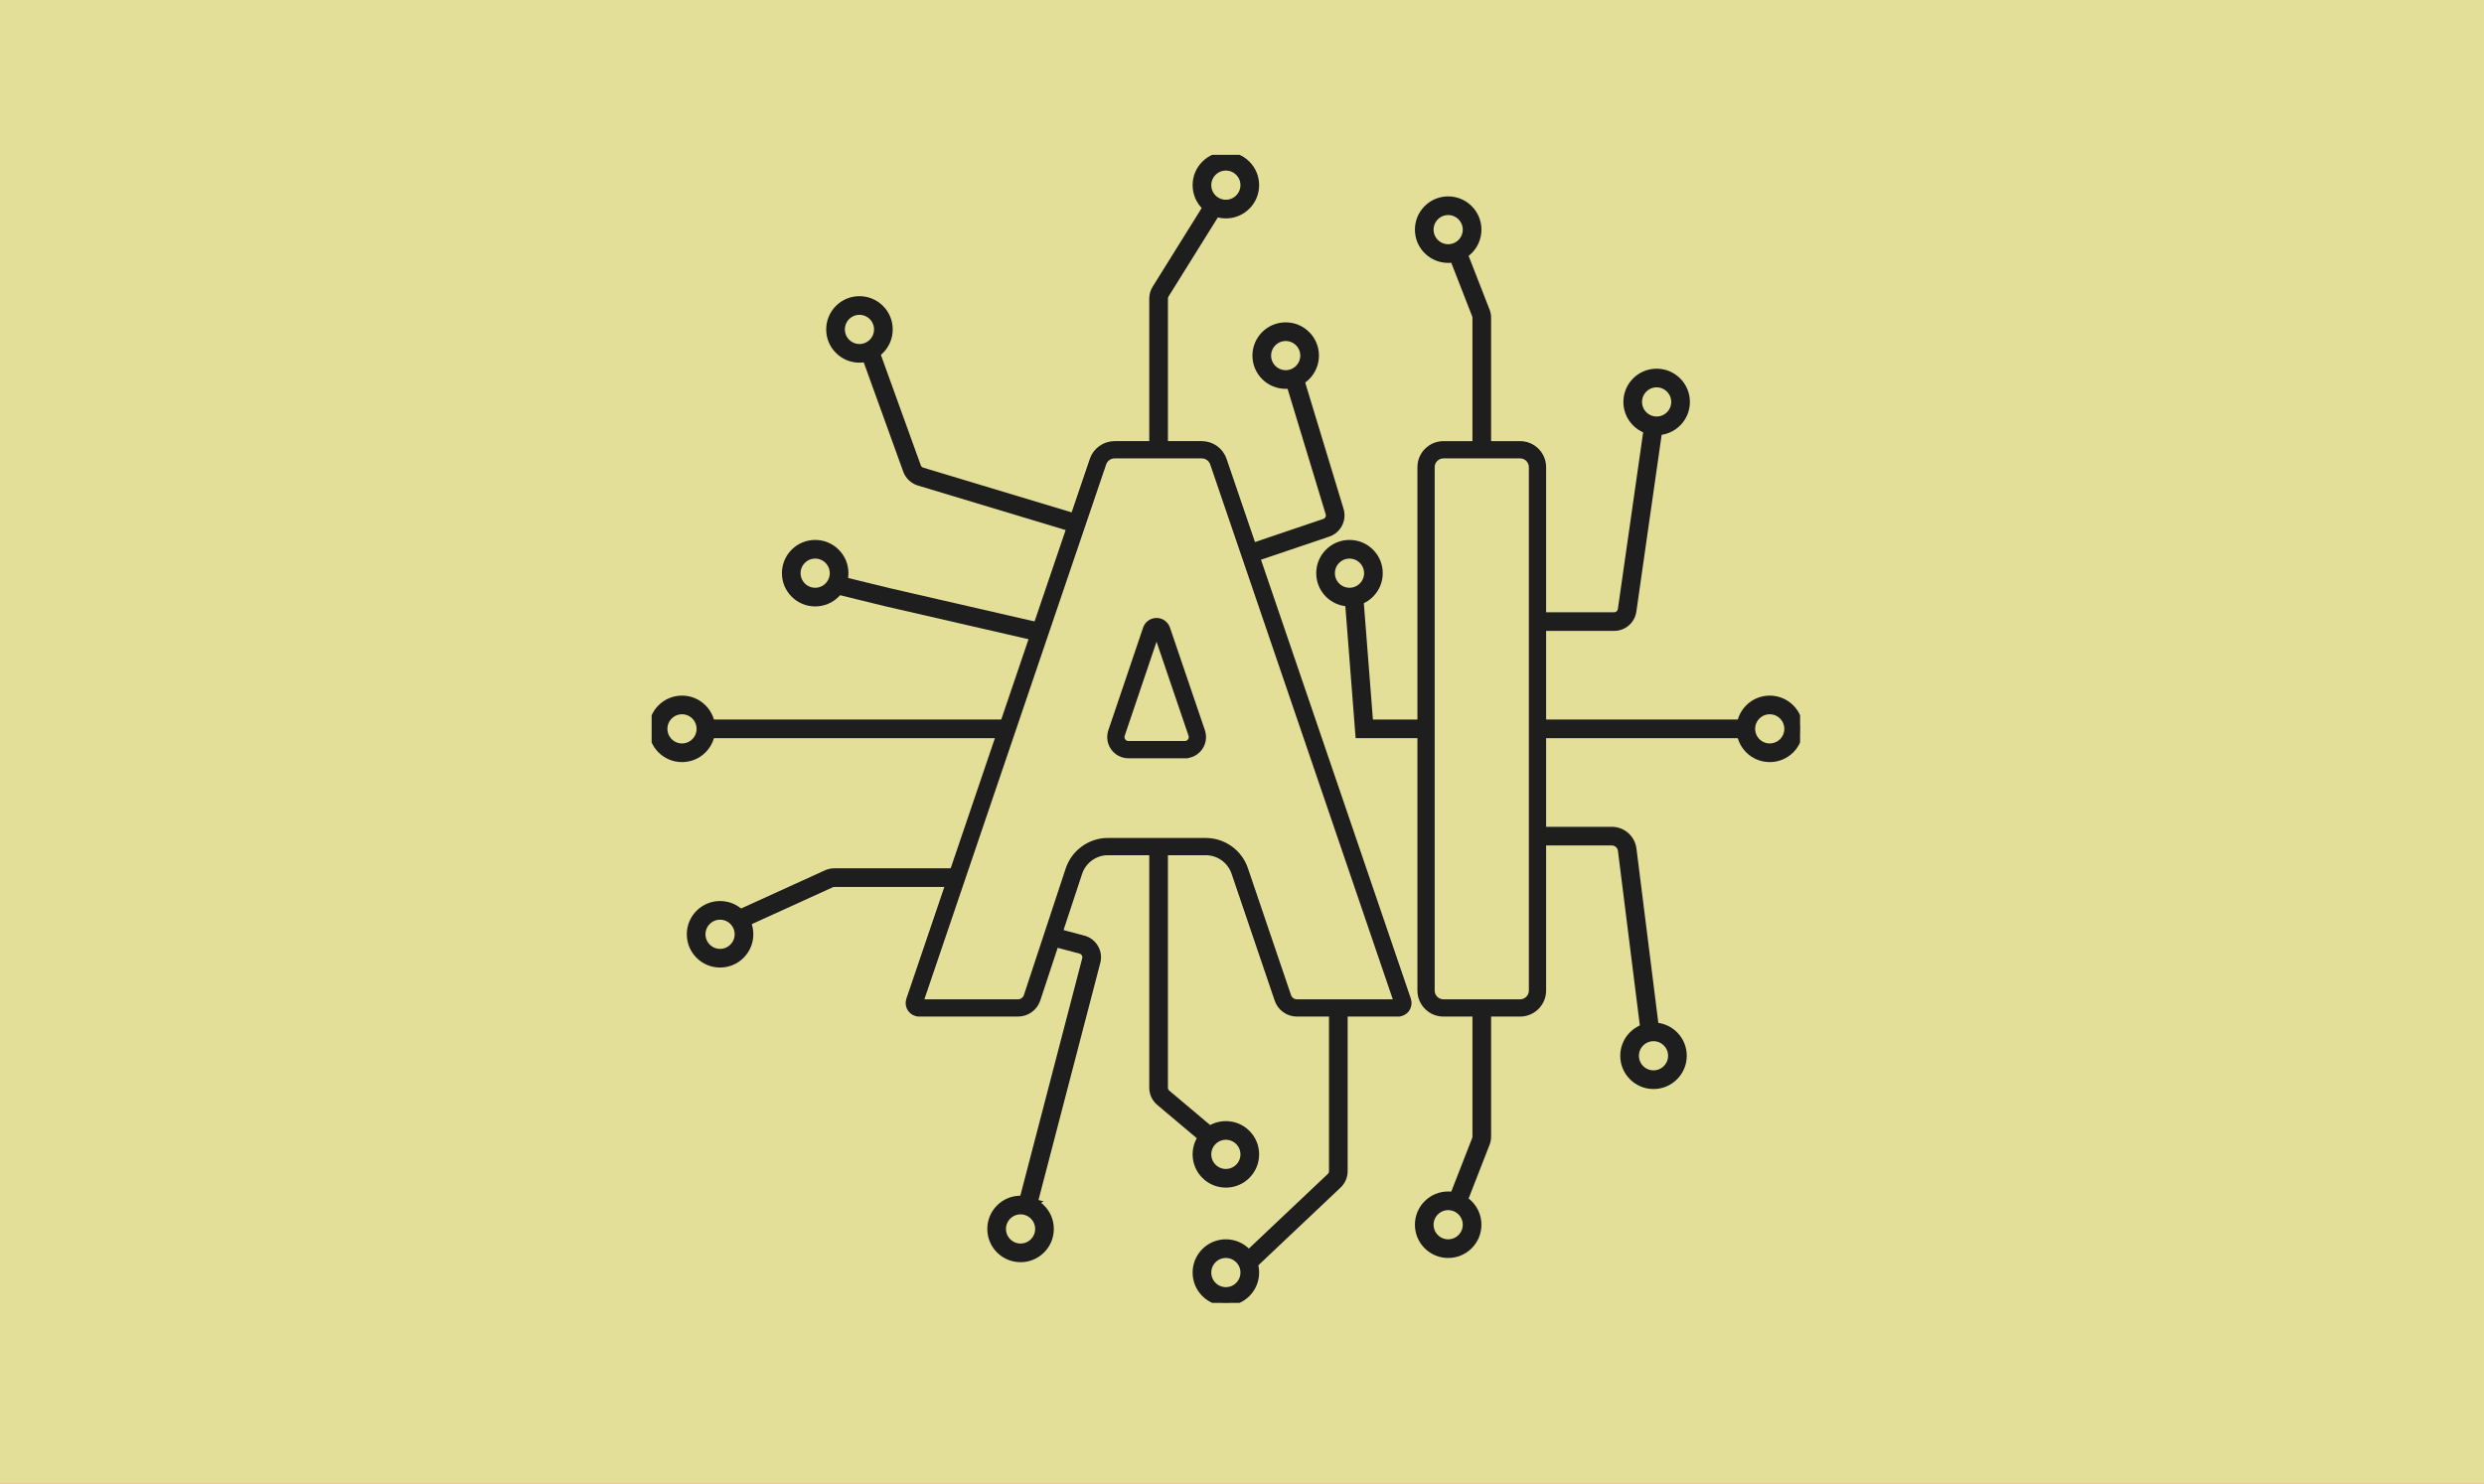 <svg xmlns="http://www.w3.org/2000/svg" fill="none" viewBox="0 0 385 230" height="230" width="385">
<g clip-path="url(#clip0_237_844)">
<rect fill="#FF6543" height="230" width="385"></rect>
<rect fill="#E3DF99" height="230" width="385"></rect>
<g clip-path="url(#clip1_237_844)">
<path fill="#1E1E1E" d="M216.69 157.107H201.014C199.667 157.107 198.472 156.25 198.039 154.975L191.357 135.299C190.705 133.38 188.905 132.089 186.878 132.089H171.731C169.687 132.089 167.881 133.394 167.24 135.336L160.764 154.948C160.338 156.239 159.138 157.106 157.78 157.106H142.456C141.944 157.106 141.46 156.857 141.162 156.441C140.864 156.025 140.784 155.487 140.95 155.003L169.386 71.305C169.877 69.861 171.232 68.891 172.757 68.891H186.266C187.789 68.891 189.143 69.859 189.634 71.3L218.197 155C218.362 155.484 218.283 156.022 217.985 156.439C217.687 156.856 217.204 157.104 216.692 157.104L216.69 157.107ZM171.73 130.415H186.877C189.622 130.415 192.06 132.162 192.942 134.761L199.624 154.437C199.827 155.032 200.385 155.432 201.013 155.432H216.57L188.047 71.844C187.787 71.082 187.069 70.569 186.264 70.569H172.755C171.948 70.569 171.231 71.083 170.972 71.847L142.573 155.431H157.778C158.412 155.431 158.971 155.026 159.171 154.424L165.646 134.811C166.071 133.524 166.877 132.423 167.976 131.628C169.075 130.833 170.373 130.413 171.729 130.413L171.73 130.415ZM183.636 117.062H174.899C174.443 117.062 173.992 116.95 173.594 116.739C173.216 116.539 172.884 116.249 172.633 115.898C172.382 115.549 172.213 115.141 172.144 114.718C172.072 114.273 172.111 113.81 172.257 113.379L177.616 97.544L177.633 97.495C177.748 97.129 177.972 96.824 178.278 96.611C178.558 96.417 178.891 96.312 179.237 96.308C179.584 96.305 179.916 96.403 180.2 96.592C180.511 96.799 180.739 97.1 180.862 97.463C180.888 97.539 180.915 97.617 180.941 97.693L186.276 113.375C186.423 113.807 186.462 114.27 186.391 114.715C186.322 115.137 186.154 115.546 185.903 115.896C185.652 116.247 185.32 116.538 184.942 116.738C184.544 116.95 184.093 117.061 183.636 117.061V117.062ZM179.236 97.987C179.236 97.987 179.233 97.994 179.23 98.001L179.207 98.075L173.845 113.917C173.729 114.26 173.783 114.627 173.995 114.922C174.207 115.217 174.536 115.386 174.899 115.386H183.636C184 115.386 184.329 115.217 184.541 114.922C184.753 114.627 184.807 114.26 184.69 113.916L179.355 98.234C179.329 98.157 179.302 98.078 179.276 98.001C179.274 97.994 179.272 97.989 179.271 97.987C179.261 97.984 179.245 97.984 179.237 97.987H179.236Z"></path>
<path stroke-miterlimit="10" stroke="#1E1E1E" d="M170.972 71.847C171.231 71.083 171.948 70.569 172.755 70.569H186.264C187.069 70.569 187.787 71.082 188.047 71.844L216.57 155.432H201.013C200.385 155.432 199.827 155.032 199.624 154.437L192.942 134.761C192.06 132.162 189.622 130.415 186.877 130.415H171.73L171.729 130.413C170.373 130.413 169.075 130.833 167.976 131.628C166.877 132.423 166.071 133.524 165.646 134.811L159.171 154.424C158.971 155.026 158.412 155.431 157.778 155.431H142.573L170.972 71.847ZM170.972 71.847L170.178 71.576M216.69 157.107H201.014C199.667 157.107 198.472 156.25 198.039 154.975L191.357 135.299C190.705 133.38 188.905 132.089 186.878 132.089H171.731C169.687 132.089 167.881 133.394 167.24 135.336L160.764 154.948C160.338 156.239 159.138 157.106 157.78 157.106H142.456C141.944 157.106 141.46 156.857 141.162 156.441C140.864 156.025 140.784 155.487 140.95 155.003L169.386 71.305C169.877 69.861 171.232 68.891 172.757 68.891H186.266C187.789 68.891 189.143 69.859 189.634 71.3L218.197 155C218.362 155.484 218.283 156.022 217.985 156.439C217.687 156.856 217.204 157.104 216.692 157.104L216.69 157.107ZM183.636 117.062H174.899C174.443 117.062 173.992 116.95 173.594 116.739C173.216 116.539 172.884 116.249 172.633 115.898C172.382 115.549 172.213 115.141 172.144 114.718C172.072 114.273 172.111 113.81 172.257 113.379L177.616 97.544L177.633 97.495C177.748 97.129 177.972 96.824 178.278 96.611C178.558 96.417 178.891 96.312 179.237 96.308C179.584 96.305 179.916 96.403 180.2 96.592C180.511 96.799 180.739 97.1 180.862 97.463C180.888 97.539 180.915 97.617 180.941 97.693L186.276 113.375C186.423 113.807 186.462 114.27 186.391 114.715C186.322 115.137 186.154 115.546 185.903 115.896C185.652 116.247 185.32 116.538 184.942 116.738C184.544 116.95 184.093 117.061 183.636 117.061V117.062ZM179.236 97.987C179.236 97.987 179.233 97.994 179.23 98.001L179.207 98.075L173.845 113.917C173.729 114.26 173.783 114.627 173.995 114.922C174.207 115.217 174.536 115.386 174.899 115.386H183.636C184 115.386 184.329 115.217 184.541 114.922C184.753 114.627 184.807 114.26 184.69 113.916L179.355 98.234C179.329 98.157 179.302 98.078 179.276 98.001C179.274 97.994 179.272 97.989 179.271 97.987C179.261 97.984 179.245 97.984 179.237 97.987H179.236Z"></path>
<path stroke-miterlimit="10" stroke="#1E1E1E" fill="#1E1E1E" d="M235.604 157.107H223.72C221.773 157.107 220.188 155.523 220.188 153.575V72.425C220.188 70.478 221.773 68.893 223.72 68.893H235.604C237.551 68.893 239.136 70.478 239.136 72.425V153.575C239.136 155.523 237.551 157.107 235.604 157.107ZM223.72 70.569C222.697 70.569 221.865 71.401 221.865 72.425V153.575C221.865 154.599 222.697 155.431 223.72 155.431H235.604C236.628 155.431 237.46 154.599 237.46 153.575V72.425C237.46 71.401 236.628 70.569 235.604 70.569H223.72Z"></path>
<path stroke-miterlimit="10" stroke="#1E1E1E" fill="#1E1E1E" d="M270.978 112.053H238.298V113.947H270.978V112.053Z"></path>
<path stroke-miterlimit="10" stroke="#1E1E1E" fill="#1E1E1E" d="M274.295 117.655C273.052 117.655 271.882 117.17 271.003 116.292C270.123 115.413 269.64 114.244 269.64 113C269.64 111.756 270.124 110.587 271.003 109.708C271.882 108.829 273.051 108.345 274.295 108.345C275.539 108.345 276.707 108.83 277.587 109.708C278.466 110.587 278.95 111.756 278.95 113C278.95 114.244 278.465 115.413 277.587 116.292C276.707 117.171 275.539 117.655 274.295 117.655ZM274.295 110.239C272.772 110.239 271.533 111.478 271.533 113C271.533 114.522 272.773 115.761 274.295 115.761C275.817 115.761 277.056 114.522 277.056 113C277.056 111.478 275.817 110.239 274.295 110.239Z"></path>
<path stroke-miterlimit="10" stroke="#1E1E1E" fill="#1E1E1E" d="M105.705 117.655C104.462 117.655 103.293 117.17 102.413 116.292C101.534 115.413 101.05 114.244 101.05 113C101.05 111.756 101.535 110.587 102.413 109.708C103.293 108.829 104.461 108.345 105.705 108.345C106.949 108.345 108.118 108.83 108.997 109.708C109.877 110.587 110.36 111.756 110.36 113C110.36 114.244 109.876 115.413 108.997 116.292C108.118 117.171 106.949 117.655 105.705 117.655ZM105.705 110.239C104.182 110.239 102.944 111.478 102.944 113C102.944 114.522 104.183 115.761 105.705 115.761C107.227 115.761 108.466 114.522 108.466 113C108.466 111.478 107.227 110.239 105.705 110.239Z"></path>
<path stroke-miterlimit="10" stroke="#1E1E1E" fill="#1E1E1E" d="M126.346 93.519C125.103 93.519 123.934 93.034 123.054 92.156C122.175 91.276 121.691 90.108 121.691 88.864C121.691 87.62 122.176 86.451 123.054 85.572C123.934 84.692 125.102 84.209 126.346 84.209C127.59 84.209 128.759 84.693 129.638 85.572C130.518 86.451 131.001 87.62 131.001 88.864C131.001 90.108 130.517 91.276 129.638 92.156C128.759 93.035 127.59 93.519 126.346 93.519ZM126.346 86.103C124.824 86.103 123.585 87.342 123.585 88.864C123.585 90.386 124.824 91.625 126.346 91.625C127.868 91.625 129.107 90.386 129.107 88.864C129.107 87.342 127.868 86.103 126.346 86.103Z"></path>
<path stroke-miterlimit="10" stroke="#1E1E1E" fill="#1E1E1E" d="M133.209 55.728C131.966 55.728 130.797 55.243 129.917 54.365C129.038 53.486 128.554 52.317 128.554 51.073C128.554 49.829 129.039 48.66 129.917 47.781C130.796 46.901 131.965 46.418 133.209 46.418C134.453 46.418 135.622 46.902 136.501 47.781C137.381 48.66 137.864 49.829 137.864 51.073C137.864 52.317 137.38 53.485 136.501 54.365C135.622 55.244 134.453 55.728 133.209 55.728ZM133.209 48.312C131.687 48.312 130.448 49.551 130.448 51.073C130.448 52.595 131.687 53.834 133.209 53.834C134.731 53.834 135.97 52.595 135.97 51.073C135.97 49.551 134.731 48.312 133.209 48.312Z"></path>
<path stroke-miterlimit="10" stroke="#1E1E1E" fill="#1E1E1E" d="M111.605 149.504C110.362 149.504 109.193 149.019 108.313 148.141C107.434 147.261 106.95 146.093 106.95 144.849C106.95 143.605 107.435 142.436 108.313 141.557C109.193 140.677 110.361 140.194 111.605 140.194C112.85 140.194 114.018 140.678 114.897 141.557C115.777 142.436 116.26 143.605 116.26 144.849C116.26 146.093 115.776 147.261 114.897 148.141C114.018 149.02 112.85 149.504 111.605 149.504ZM111.605 142.087C110.082 142.087 108.844 143.326 108.844 144.849C108.844 146.371 110.083 147.61 111.605 147.61C113.128 147.61 114.367 146.371 114.367 144.849C114.367 143.326 113.128 142.087 111.605 142.087Z"></path>
<path stroke-miterlimit="10" stroke="#1E1E1E" fill="#1E1E1E" d="M190 201.95C188.757 201.95 187.587 201.465 186.708 200.587C185.829 199.707 185.345 198.539 185.345 197.295C185.345 196.051 185.83 194.882 186.708 194.003C187.587 193.123 188.756 192.64 190 192.64C191.244 192.64 192.413 193.124 193.292 194.003C194.171 194.882 194.655 196.051 194.655 197.295C194.655 198.539 194.17 199.707 193.292 200.587C192.413 201.466 191.244 201.95 190 201.95ZM190 194.533C188.478 194.533 187.239 195.773 187.239 197.295C187.239 198.817 188.478 200.056 190 200.056C191.522 200.056 192.761 198.817 192.761 197.295C192.761 195.773 191.522 194.533 190 194.533Z"></path>
<path stroke-miterlimit="10" stroke="#1E1E1E" fill="#1E1E1E" d="M158.179 195.187C156.936 195.187 155.766 194.703 154.887 193.824C154.007 192.945 153.524 191.776 153.524 190.532C153.524 189.288 154.008 188.12 154.887 187.24C155.766 186.361 156.935 185.877 158.179 185.877C159.423 185.877 160.591 186.362 161.471 187.24C162.35 188.12 162.834 189.288 162.834 190.532C162.834 191.776 162.349 192.945 161.471 193.824C160.591 194.704 159.423 195.187 158.179 195.187ZM158.179 187.771C156.657 187.771 155.418 189.01 155.418 190.532C155.418 192.054 156.657 193.293 158.179 193.293C159.701 193.293 160.94 192.054 160.94 190.532C160.94 189.01 159.701 187.771 158.179 187.771Z"></path>
<path stroke-miterlimit="10" stroke="#1E1E1E" fill="#1E1E1E" d="M190 183.625C188.757 183.625 187.587 183.14 186.708 182.262C185.829 181.382 185.345 180.214 185.345 178.97C185.345 177.726 185.83 176.557 186.708 175.678C187.587 174.798 188.756 174.315 190 174.315C191.244 174.315 192.413 174.799 193.292 175.678C194.171 176.557 194.655 177.726 194.655 178.97C194.655 180.214 194.17 181.382 193.292 182.262C192.413 183.141 191.244 183.625 190 183.625ZM190 176.209C188.478 176.209 187.239 177.448 187.239 178.97C187.239 180.492 188.478 181.731 190 181.731C191.522 181.731 192.761 180.492 192.761 178.97C192.761 177.448 191.522 176.209 190 176.209Z"></path>
<path stroke-miterlimit="10" stroke="#1E1E1E" fill="#1E1E1E" d="M190 33.36C188.757 33.36 187.587 32.876 186.708 31.997C185.829 31.118 185.345 29.95 185.345 28.705C185.345 27.461 185.83 26.293 186.708 25.413C187.587 24.534 188.756 24.05 190 24.05C191.244 24.05 192.413 24.535 193.292 25.413C194.171 26.293 194.655 27.461 194.655 28.705C194.655 29.95 194.17 31.118 193.292 31.997C192.413 32.877 191.244 33.36 190 33.36ZM190 25.944C188.478 25.944 187.239 27.183 187.239 28.705C187.239 30.227 188.478 31.467 190 31.467C191.522 31.467 192.761 30.227 192.761 28.705C192.761 27.183 191.522 25.944 190 25.944Z"></path>
<path stroke-miterlimit="10" stroke="#1E1E1E" fill="#1E1E1E" d="M199.272 59.786C198.029 59.786 196.859 59.302 195.98 58.423C195.1 57.544 194.617 56.375 194.617 55.131C194.617 53.887 195.101 52.719 195.98 51.839C196.858 50.96 198.028 50.476 199.272 50.476C200.516 50.476 201.684 50.961 202.564 51.839C203.443 52.718 203.927 53.887 203.927 55.131C203.927 56.375 203.442 57.544 202.564 58.423C201.684 59.303 200.516 59.786 199.272 59.786ZM199.272 52.37C197.75 52.37 196.511 53.609 196.511 55.131C196.511 56.653 197.75 57.892 199.272 57.892C200.794 57.892 202.033 56.653 202.033 55.131C202.033 53.609 200.794 52.37 199.272 52.37Z"></path>
<path stroke-miterlimit="10" stroke="#1E1E1E" fill="#1E1E1E" d="M209.161 93.519C207.918 93.519 206.748 93.034 205.869 92.156C204.989 91.276 204.506 90.108 204.506 88.864C204.506 87.62 204.99 86.451 205.869 85.572C206.747 84.692 207.917 84.209 209.161 84.209C210.405 84.209 211.573 84.693 212.453 85.572C213.332 86.451 213.816 87.62 213.816 88.864C213.816 90.108 213.331 91.276 212.453 92.156C211.573 93.035 210.405 93.519 209.161 93.519ZM209.161 86.103C207.639 86.103 206.4 87.342 206.4 88.864C206.4 90.386 207.639 91.625 209.161 91.625C210.683 91.625 211.922 90.386 211.922 88.864C211.922 87.342 210.683 86.103 209.161 86.103Z"></path>
<path stroke-miterlimit="10" stroke="#1E1E1E" fill="#1E1E1E" d="M156.106 112.053H109.023V113.947H156.106V112.053Z"></path>
<path stroke-miterlimit="10" stroke="#1E1E1E" fill="#1E1E1E" d="M180.52 69.731H178.626V46.288C178.626 45.73 178.782 45.185 179.077 44.711L187.052 31.913L188.659 32.914L180.685 45.713C180.577 45.886 180.521 46.084 180.521 46.288V69.731H180.52Z"></path>
<path stroke-miterlimit="10" stroke="#1E1E1E" fill="#1E1E1E" d="M194.359 196.115L193.058 194.739L206.142 182.37C206.358 182.165 206.482 181.877 206.482 181.579V156.269H208.376V181.579C208.376 182.395 208.036 183.185 207.443 183.746L194.36 196.115H194.359Z"></path>
<path stroke-miterlimit="10" stroke="#1E1E1E" fill="#1E1E1E" d="M187.29 177.327L179.686 170.919C179.012 170.351 178.625 169.52 178.625 168.639V131.253H180.519V168.639C180.519 168.961 180.66 169.264 180.906 169.471L188.51 175.879L187.29 177.328V177.327Z"></path>
<path stroke-miterlimit="10" stroke="#1E1E1E" fill="#1E1E1E" d="M160.348 186.409L158.516 185.932L168.22 148.689C168.371 148.11 168.024 147.516 167.445 147.363L162.849 146.146L163.333 144.316L167.93 145.533C168.697 145.736 169.341 146.226 169.741 146.912C170.142 147.598 170.252 148.398 170.051 149.167L160.347 186.41L160.348 186.409Z"></path>
<path stroke-miterlimit="10" stroke="#1E1E1E" fill="#1E1E1E" d="M224.456 194.534C223.212 194.534 222.043 194.049 221.163 193.171C220.284 192.291 219.801 191.123 219.801 189.879C219.801 188.634 220.285 187.466 221.163 186.586C222.043 185.707 223.211 185.224 224.456 185.224C225.7 185.224 226.868 185.708 227.748 186.586C228.627 187.466 229.111 188.634 229.111 189.879C229.111 191.123 228.626 192.291 227.748 193.171C226.868 194.05 225.7 194.534 224.456 194.534ZM224.456 187.117C222.932 187.117 221.694 188.356 221.694 189.879C221.694 191.401 222.933 192.64 224.456 192.64C225.978 192.64 227.217 191.401 227.217 189.879C227.217 188.356 225.978 187.117 224.456 187.117Z"></path>
<path stroke-miterlimit="10" stroke="#1E1E1E" fill="#1E1E1E" d="M226.813 186.514L225.049 185.826L228.642 176.615C228.691 176.488 228.717 176.355 228.717 176.22V156.269H230.61V176.22C230.61 176.591 230.542 176.956 230.407 177.304L226.814 186.515L226.813 186.514Z"></path>
<path stroke-miterlimit="10" stroke="#1E1E1E" fill="#1E1E1E" d="M224.456 40.258C223.212 40.258 222.043 39.773 221.163 38.895C220.284 38.015 219.801 36.847 219.801 35.603C219.801 34.359 220.285 33.19 221.163 32.311C222.042 31.431 223.211 30.948 224.456 30.948C225.7 30.948 226.868 31.432 227.748 32.311C228.627 33.189 229.111 34.359 229.111 35.603C229.111 36.847 228.626 38.015 227.748 38.895C226.868 39.774 225.7 40.258 224.456 40.258ZM224.456 32.842C222.932 32.842 221.694 34.081 221.694 35.603C221.694 37.125 222.933 38.364 224.456 38.364C225.978 38.364 227.217 37.125 227.217 35.603C227.217 34.081 225.978 32.842 224.456 32.842Z"></path>
<path stroke-miterlimit="10" stroke="#1E1E1E" fill="#1E1E1E" d="M230.609 69.211H228.716V49.261C228.716 49.124 228.69 48.992 228.641 48.866L225.048 39.654L226.812 38.966L230.405 48.178C230.54 48.524 230.608 48.889 230.608 49.261V69.212L230.609 69.211Z"></path>
<path stroke-miterlimit="10" stroke="#1E1E1E" fill="#1E1E1E" d="M256.766 66.97C255.523 66.97 254.353 66.485 253.474 65.607C252.594 64.727 252.111 63.559 252.111 62.315C252.111 61.071 252.595 59.902 253.474 59.023C254.353 58.143 255.522 57.66 256.766 57.66C258.01 57.66 259.178 58.144 260.058 59.023C260.937 59.902 261.421 61.071 261.421 62.315C261.421 63.559 260.936 64.727 260.058 65.607C259.178 66.486 258.01 66.97 256.766 66.97ZM256.766 59.554C255.243 59.554 254.004 60.793 254.004 62.315C254.004 63.837 255.243 65.076 256.766 65.076C258.288 65.076 259.527 63.837 259.527 62.315C259.527 60.793 258.288 59.554 256.766 59.554Z"></path>
<path stroke-miterlimit="10" stroke="#1E1E1E" fill="#1E1E1E" d="M250.176 97.314H238.299V95.421H250.176C250.713 95.421 251.176 95.02 251.252 94.487L255.343 65.889L257.218 66.157L253.127 94.755C253.025 95.465 252.671 96.115 252.129 96.585C251.587 97.055 250.893 97.314 250.176 97.314Z"></path>
<path stroke-miterlimit="10" stroke="#1E1E1E" fill="#1E1E1E" d="M256.28 168.34C255.037 168.34 253.867 167.856 252.988 166.977C252.109 166.098 251.625 164.929 251.625 163.685C251.625 162.441 252.11 161.273 252.988 160.393C253.867 159.514 255.036 159.03 256.28 159.03C257.524 159.03 258.693 159.515 259.572 160.393C260.451 161.273 260.935 162.441 260.935 163.685C260.935 164.929 260.45 166.098 259.572 166.977C258.693 167.857 257.524 168.34 256.28 168.34ZM256.28 160.924C254.758 160.924 253.519 162.163 253.519 163.685C253.519 165.207 254.758 166.446 256.28 166.446C257.802 166.446 259.041 165.207 259.041 163.685C259.041 162.163 257.802 160.924 256.28 160.924Z"></path>
<path stroke-miterlimit="10" stroke="#1E1E1E" fill="#1E1E1E" d="M254.804 160.095L251.264 131.855C251.173 131.127 250.551 130.579 249.819 130.579H238.298V128.686H249.819C250.636 128.686 251.423 128.983 252.035 129.524C252.648 130.065 253.041 130.808 253.142 131.619L256.683 159.859L254.804 160.095Z"></path>
<path stroke-miterlimit="10" stroke="#1E1E1E" fill="#1E1E1E" d="M220.747 113.947H210.575L208.898 92.436L210.786 92.289L212.327 112.053H220.747V113.947Z"></path>
<path stroke-miterlimit="10" stroke="#1E1E1E" fill="#1E1E1E" d="M194.011 86.734L193.405 84.94L205.257 80.93C205.817 80.74 206.122 80.149 205.949 79.583L199.662 58.881L201.475 58.331L207.762 79.033C207.988 79.778 207.917 80.57 207.56 81.262C207.205 81.955 206.602 82.474 205.864 82.723L194.011 86.733V86.734Z"></path>
<path stroke-miterlimit="10" stroke="#1E1E1E" fill="#1E1E1E" d="M115.705 143.097L114.921 141.373L128.071 135.389C128.462 135.211 128.877 135.121 129.306 135.121H147.634V137.014H129.306C129.15 137.014 128.997 137.048 128.855 137.112L115.705 143.097Z"></path>
<path stroke-miterlimit="10" stroke="#1E1E1E" fill="#1E1E1E" d="M160.829 98.915L137.252 93.494L137.245 93.492L129.829 91.672L130.28 89.834L137.689 91.651L161.253 97.07L160.829 98.915Z"></path>
<path stroke-miterlimit="10" stroke="#1E1E1E" fill="#1E1E1E" d="M166.638 82.101L142.407 74.794C141.51 74.523 140.783 73.835 140.464 72.953L134.142 55.453L135.923 54.809L142.245 72.309C142.361 72.631 142.627 72.882 142.954 72.981L167.185 80.288L166.638 82.101Z"></path>
</g>
</g>
<defs>
<clipPath id="clip0_237_844">
<rect fill="white" height="230" width="385"></rect>
</clipPath>
<clipPath id="clip1_237_844">
<rect transform="translate(101 24)" fill="white" height="178" width="178"></rect>
</clipPath>
</defs>
</svg>
